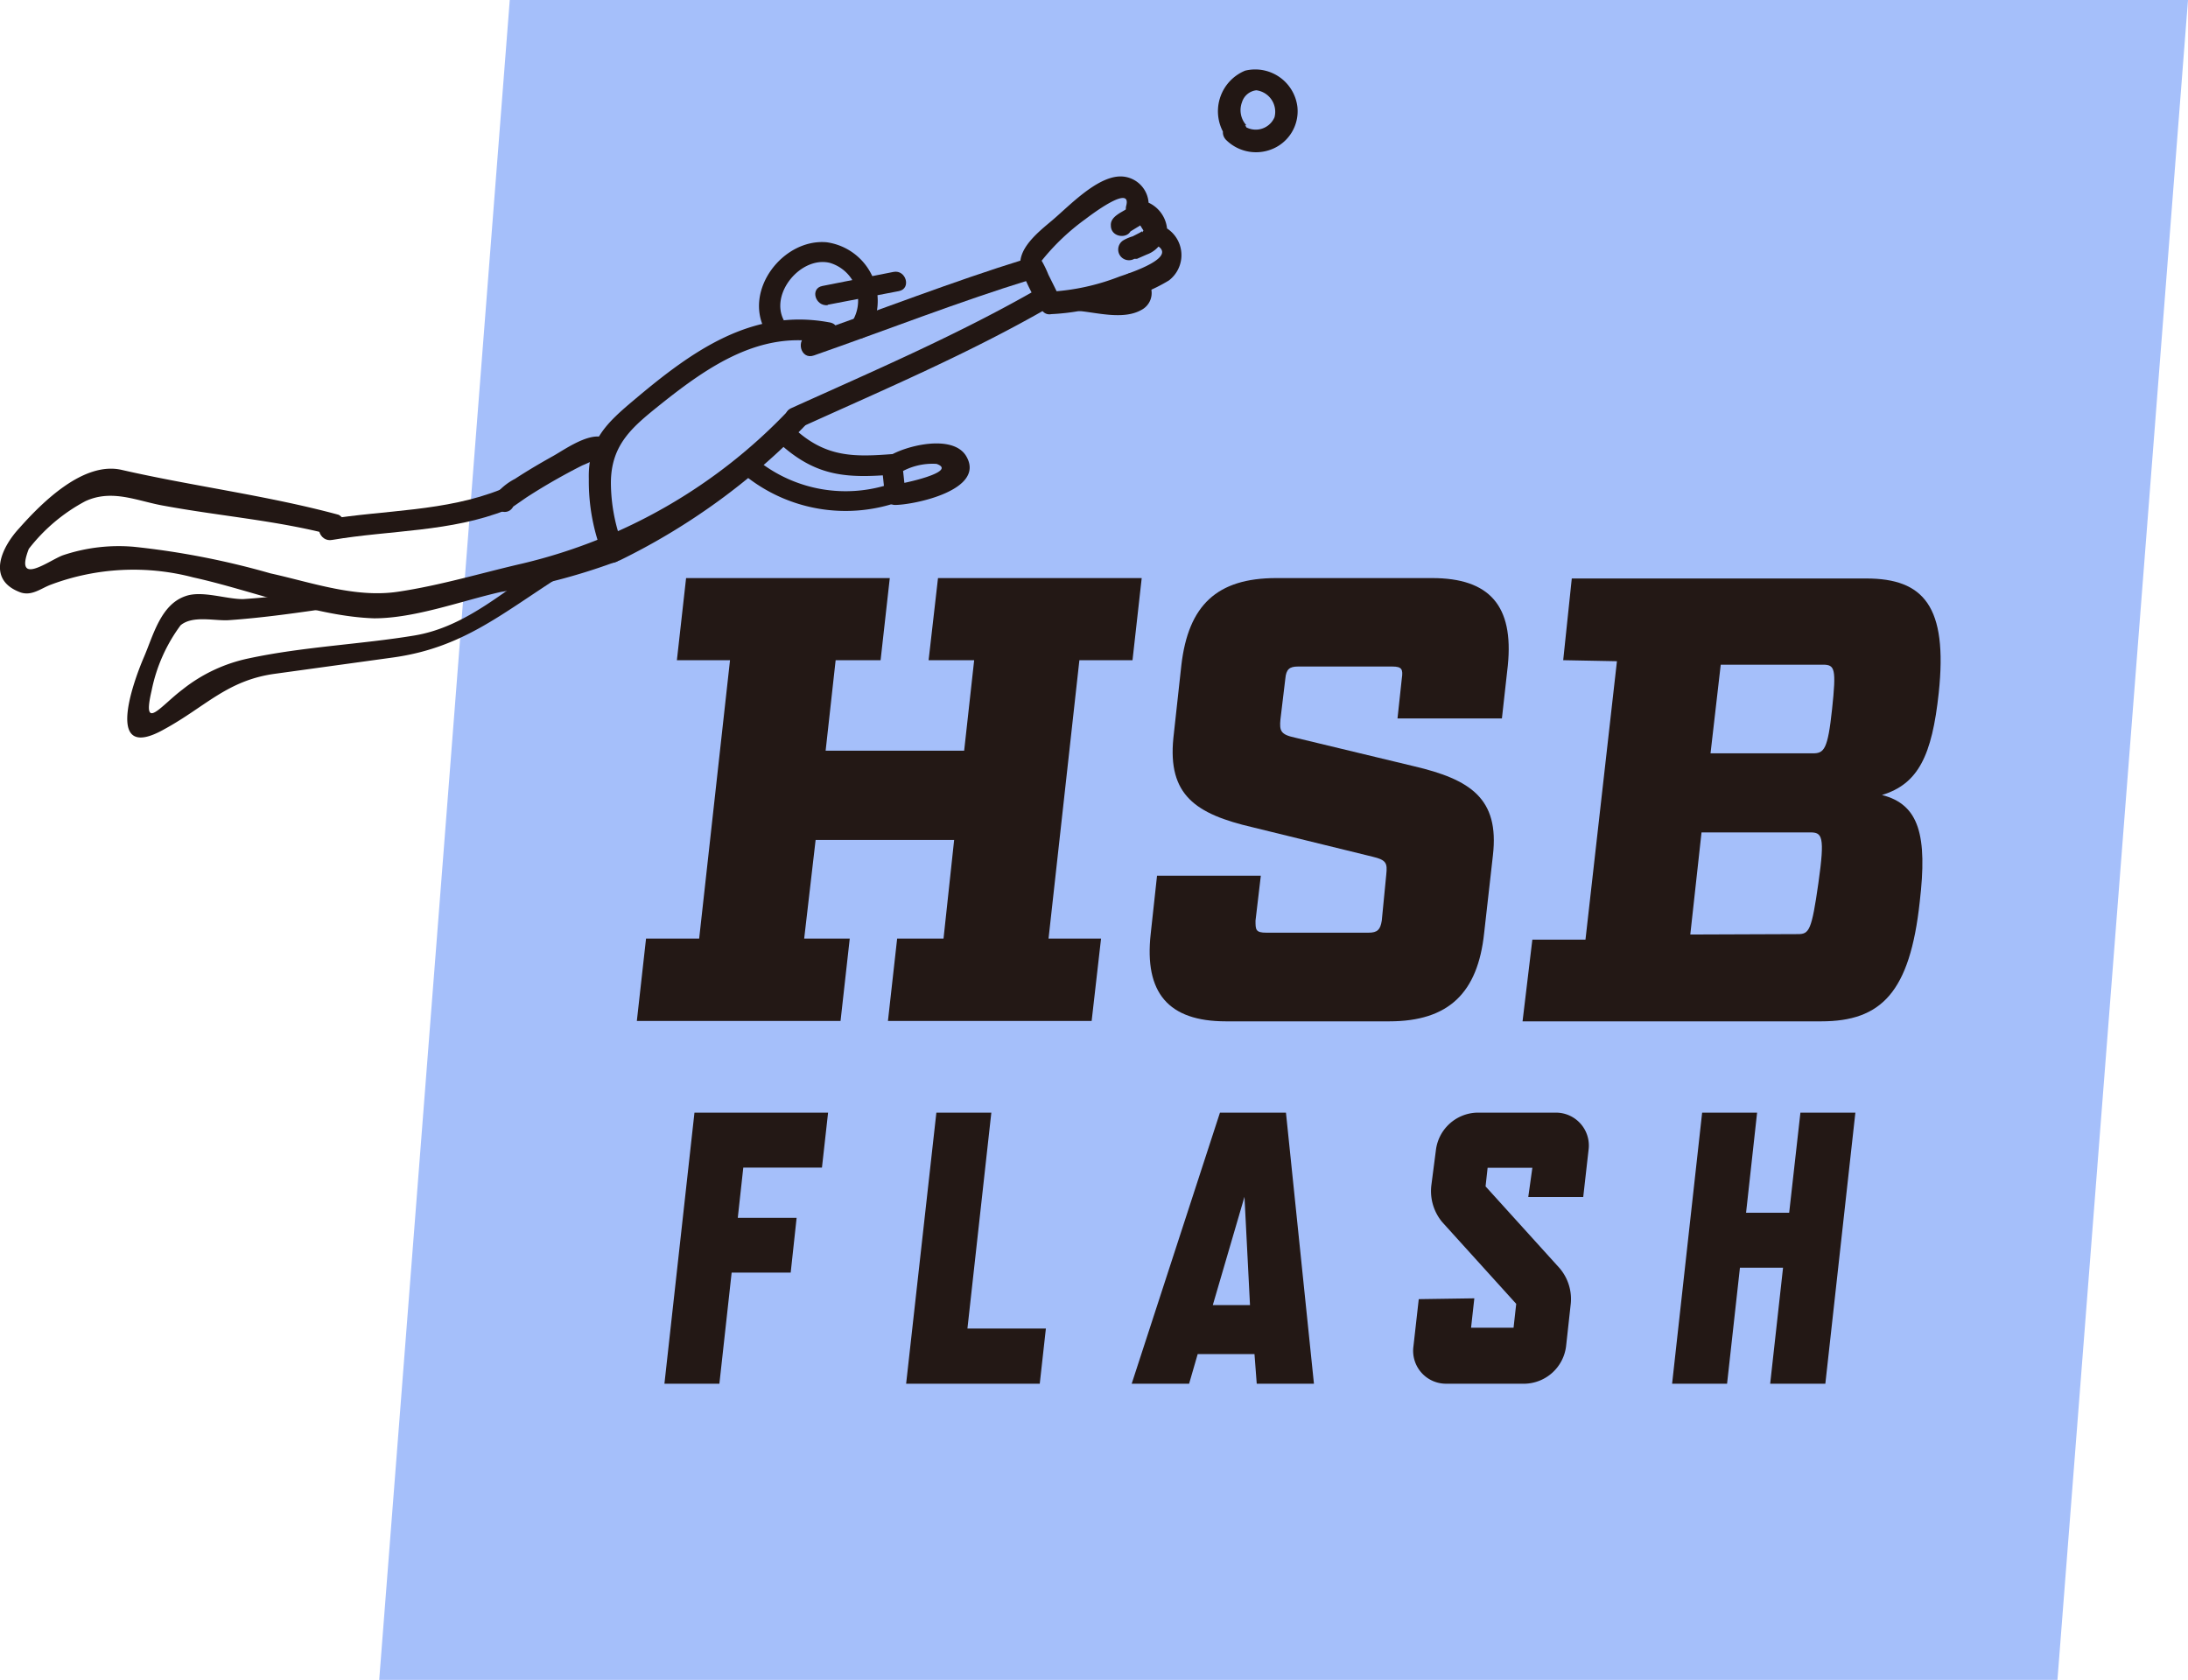 <svg xmlns="http://www.w3.org/2000/svg" viewBox="0 0 107.09 82.24"><defs><style>.a{fill:#a5bffa;}.b{fill:#221714;}.c{fill:#231815;}</style></defs><title>HSBflash_logo8_sp</title><polygon class="a" points="24.95 0 18.56 82.24 100.7 82.24 107.09 0 24.95 0"/><path class="b" d="M39.84,17.4c3.53-1.23,7-2.6,10.6-3.71.65-.2.37-1.22-.28-1-3.59,1.11-7.07,2.48-10.61,3.71-.63.22-.36,1.24.29,1"/><path class="b" d="M51.42,15.38a11.11,11.11,0,0,0,3.27-.65,8.13,8.13,0,0,0,2.52-1A1.56,1.56,0,0,0,56.73,11l.39.51a1.57,1.57,0,0,0-1.48-1.73l.51.67a1.38,1.38,0,0,0-1.39-1.81c-1.13.07-2.41,1.42-3.24,2.13-.65.55-1.76,1.4-1.56,2.35a10,10,0,0,0,1,2c.3.61,1.21.07.91-.54-.18-.38-.37-.76-.56-1.14a5.18,5.18,0,0,0-.3-.63c-.27-.42-.1.09,0-.08a10.92,10.92,0,0,1,2.11-2c.16-.12,2.3-1.77,2-.65a.54.54,0,0,0,.51.67l.42.67a.56.56,0,0,0,.39.51c1.49.61-1.25,1.47-1.65,1.61a11,11,0,0,1-3.38.74.53.53,0,0,0,0,1.06"/><path class="b" d="M30.46,26.65a8.65,8.65,0,0,1-.56-3c0-1.91,1.08-2.77,2.45-3.87,2.33-1.86,4.88-3.61,7.95-3,.67.12,1-.9.28-1-3.77-.7-6.7,1.4-9.51,3.77-1.37,1.15-2.3,2-2.25,3.9a9.78,9.78,0,0,0,.73,3.83c.29.62,1.21.08.91-.53"/><path class="b" d="M36.38,23.21a7.85,7.85,0,0,0,7.55,1.38c.57-.23.32-1.17-.26-.93a6.9,6.9,0,0,1-6.61-1.14c-.47-.41-1.16.28-.68.69"/><path class="b" d="M38.38,15.71c-.74-1.33.83-3.19,2.24-2.84a1.93,1.93,0,0,1,1,3c-.38.49.47,1,.84.49a2.9,2.9,0,0,0-2-4.5c-2.13-.19-4.09,2.35-3,4.33a.49.49,0,0,0,.84-.49"/><path class="b" d="M61,6.13A1.1,1.1,0,0,1,60.79,5a.83.83,0,0,1,.7-.58,1.06,1.06,0,0,1,.89,1.32,1,1,0,0,1-1.61.33c-.47-.52-1.24.25-.77.77a2.08,2.08,0,0,0,2.18.49A2,2,0,0,0,63.5,5.23a2.08,2.08,0,0,0-2.56-1.77A2.15,2.15,0,0,0,60,6.68c.4.57,1.35,0,.94-.55"/><path class="b" d="M29.87,21.66c-.62-.82-2.18.32-2.79.66s-1.26.72-1.87,1.12a3,3,0,0,0-1,.83c-.33.59.58,1.13.91.53l.65-.45q.68-.44,1.38-.84c.44-.25.9-.5,1.36-.73a6.11,6.11,0,0,0,.58-.27c.39-.26.28.19-.1-.32.4.54,1.32,0,.91-.53"/><path class="b" d="M16.27,26.43c2.83-.48,5.8-.38,8.53-1.47.62-.25.35-1.28-.28-1-2.73,1.09-5.68,1-8.53,1.47-.67.12-.39,1.14.28,1"/><path class="b" d="M38.62,20.06a26.3,26.3,0,0,1-13.06,7.53c-2,.46-4,1.07-6.09,1.38s-4.23-.46-6.23-.9a38.93,38.93,0,0,0-6.67-1.3,8.55,8.55,0,0,0-3.48.41c-.64.22-2.42,1.6-1.68-.31a8.62,8.62,0,0,1,2.76-2.33c1.33-.62,2.57,0,3.86.22,2.76.51,5.54.72,8.26,1.44a.53.53,0,0,0,.28-1C13.1,24.26,9.43,23.8,5.94,23c-1.85-.41-3.85,1.56-5,2.86C.14,26.72-.73,28.36,1,29c.55.19,1-.19,1.47-.37a11.52,11.52,0,0,1,7-.36c2.78.61,6,1.91,8.84,2,2,0,4.26-.85,6.2-1.29a30,30,0,0,0,5.85-1.56,32.26,32.26,0,0,0,9-6.54.53.53,0,0,0-.75-.75"/><path class="b" d="M27,27.4c-2.19,1.39-4.13,3.28-6.71,3.71s-5.46.55-8.11,1.12a7.73,7.73,0,0,0-3.24,1.52c-1.09.82-2,2.12-1.52.06a8,8,0,0,1,1.42-3.2c.6-.5,1.68-.2,2.37-.25,1.72-.12,3.43-.37,5.14-.62.62-.09.35-1-.26-.93a37.06,37.06,0,0,1-4.2.52c-.84,0-2-.43-2.8-.15-1.23.41-1.59,1.94-2.05,3-.57,1.33-1.92,5.17,1,3.52,2-1.09,3.06-2.38,5.38-2.71l5.8-.8c3.41-.47,5.28-2.11,8.24-4,.52-.33,0-1.17-.49-.84"/><path class="b" d="M39.26,20.89c4.08-1.85,8.19-3.6,12.08-5.84a.53.53,0,0,0-.54-.91c-3.88,2.23-8,4-12.07,5.84-.62.28-.08,1.19.53.91"/><path class="b" d="M38.29,21.83c1.72,1.5,3.18,1.58,5.35,1.41l-.49-.49c.06.5.11,1,.16,1.49a.5.5,0,0,0,.49.48c.93,0,4.47-.73,3.49-2.39-.65-1.09-2.95-.52-3.78,0-.52.34,0,1.18.49.84a3.12,3.12,0,0,1,1.84-.46c1.1.39-1.77,1-2,1l.48.49c-.05-.5-.1-1-.16-1.49,0-.24-.2-.51-.48-.48-1.82.14-3.18.17-4.66-1.12-.47-.41-1.16.27-.69.68"/><path class="b" d="M40.51,14.92,44,14.25c.61-.12.35-1.05-.26-.94L40.25,14c-.61.12-.35,1,.26.94"/><path class="b" d="M55.24,10.22c.1-.23.07-.09,0-.05l-.11.07-.31.18c-.22.14-.47.32-.45.62,0,.68,1.1.68,1,0h0c0,.09,0,.18-.07.26s-.14.12-.06.09l.12-.08.31-.19a1.21,1.21,0,0,0,.55-.61.53.53,0,0,0-.36-.65.56.56,0,0,0-.66.37"/><path class="b" d="M55.87,11.34c0,.07.08-.05,0,0l-.08.05-.35.18a2.08,2.08,0,0,0-.45.19.53.53,0,0,0-.19.72.53.53,0,0,0,.72.19c-.06,0-.13.05,0,0l.13,0,.48-.21a1.39,1.39,0,0,0,.7-.56.53.53,0,0,0-.92-.53"/><path class="b" d="M55.18,14.26c.22.08.42.09.14.19a2.21,2.21,0,0,1-.77.06c-.57,0-1.12-.11-1.68-.16s-.56.82,0,.88c.9.09,2.14.43,3-.06a.93.93,0,0,0,.48-1c-.1-.44-.54-.62-.93-.77s-.75.65-.23.85"/><polygon class="c" points="51.32 45.95 53.89 45.95 53.43 49.98 43.46 49.98 43.91 45.95 46.18 45.95 46.7 41.12 39.92 41.12 39.36 45.95 41.59 45.95 41.14 49.98 31.17 49.98 31.62 45.95 34.22 45.95 35.73 32.32 33.13 32.32 33.58 28.3 43.55 28.3 43.1 32.32 40.9 32.32 40.41 36.75 47.19 36.75 47.68 32.32 45.45 32.32 45.91 28.3 55.88 28.3 55.43 32.32 52.83 32.32 51.32 45.95"/><path class="c" d="M68.61,33.22c.07-.46,0-.59-.47-.59H63.53c-.41,0-.58.13-.62.59l-.24,2c-.05.55,0,.74.71.89l5.82,1.4c2.77.65,4.19,1.58,3.87,4.36l-.43,3.81C72.33,48.61,70.9,50,68,50H60c-2.82,0-4-1.4-3.68-4.28l.31-2.85h5.08l-.26,2.2c0,.44,0,.59.53.59h5c.44,0,.58-.15.65-.59l.22-2.26c.06-.56,0-.71-.67-.87L61.31,40.5c-2.8-.65-4.16-1.58-3.88-4.37l.39-3.56c.34-2.94,1.74-4.27,4.65-4.27h7.62c2.82,0,4,1.36,3.71,4.27l-.29,2.6H68.4Z"/><path class="c" d="M76.51,32.32l.42-4H91.34c2.81,0,4,1.36,3.55,5.6-.33,3.07-1,4.46-2.78,5,1.83.46,2.23,2,1.85,5.23C93.48,48.58,92.08,50,89.14,50H74.52L75,46h2.6l1.54-13.63ZM88,45.73c.55,0,.67-.18,1-2.5s.18-2.48-.41-2.48H83.28l-.55,5Zm.73-8.85c.55,0,.73-.19.94-2.17s.14-2.17-.45-2.17h-5l-.5,4.34Z"/><polygon class="c" points="32.52 67.74 35.21 67.74 35.81 62.3 38.7 62.3 38.99 59.62 36.11 59.62 36.38 57.16 40.23 57.16 40.53 54.47 33.99 54.47 32.52 67.74"/><polygon class="c" points="44.35 67.74 50.89 67.74 51.19 65.04 47.35 65.04 48.52 54.47 45.83 54.47 44.35 67.74"/><path class="c" d="M61.51,67.74h2.8L62.94,54.47H59.71L55.39,67.74H58.2l.42-1.45H61.4Zm-.33-3.85H59.36l1.55-5.3Z"/><path class="c" d="M69.44,63.6l-.26,2.31a1.61,1.61,0,0,0,1.63,1.83h3.84a2.09,2.09,0,0,0,2-1.83l.22-2a2.33,2.33,0,0,0-.54-1.83l-3.62-4,.1-.91H75L74.8,58.6h2.69l.26-2.3a1.61,1.61,0,0,0-1.63-1.83H72.28a2.09,2.09,0,0,0-2,1.83L70.06,58a2.37,2.37,0,0,0,.53,1.83l3.62,4L74.08,65H72l.16-1.44Z"/><polygon class="c" points="86.64 67.74 89.34 67.74 90.81 54.47 88.12 54.47 87.57 59.37 85.46 59.37 86 54.47 83.31 54.47 81.84 67.74 84.53 67.74 85.16 62.06 87.27 62.06 86.64 67.74"/></svg>